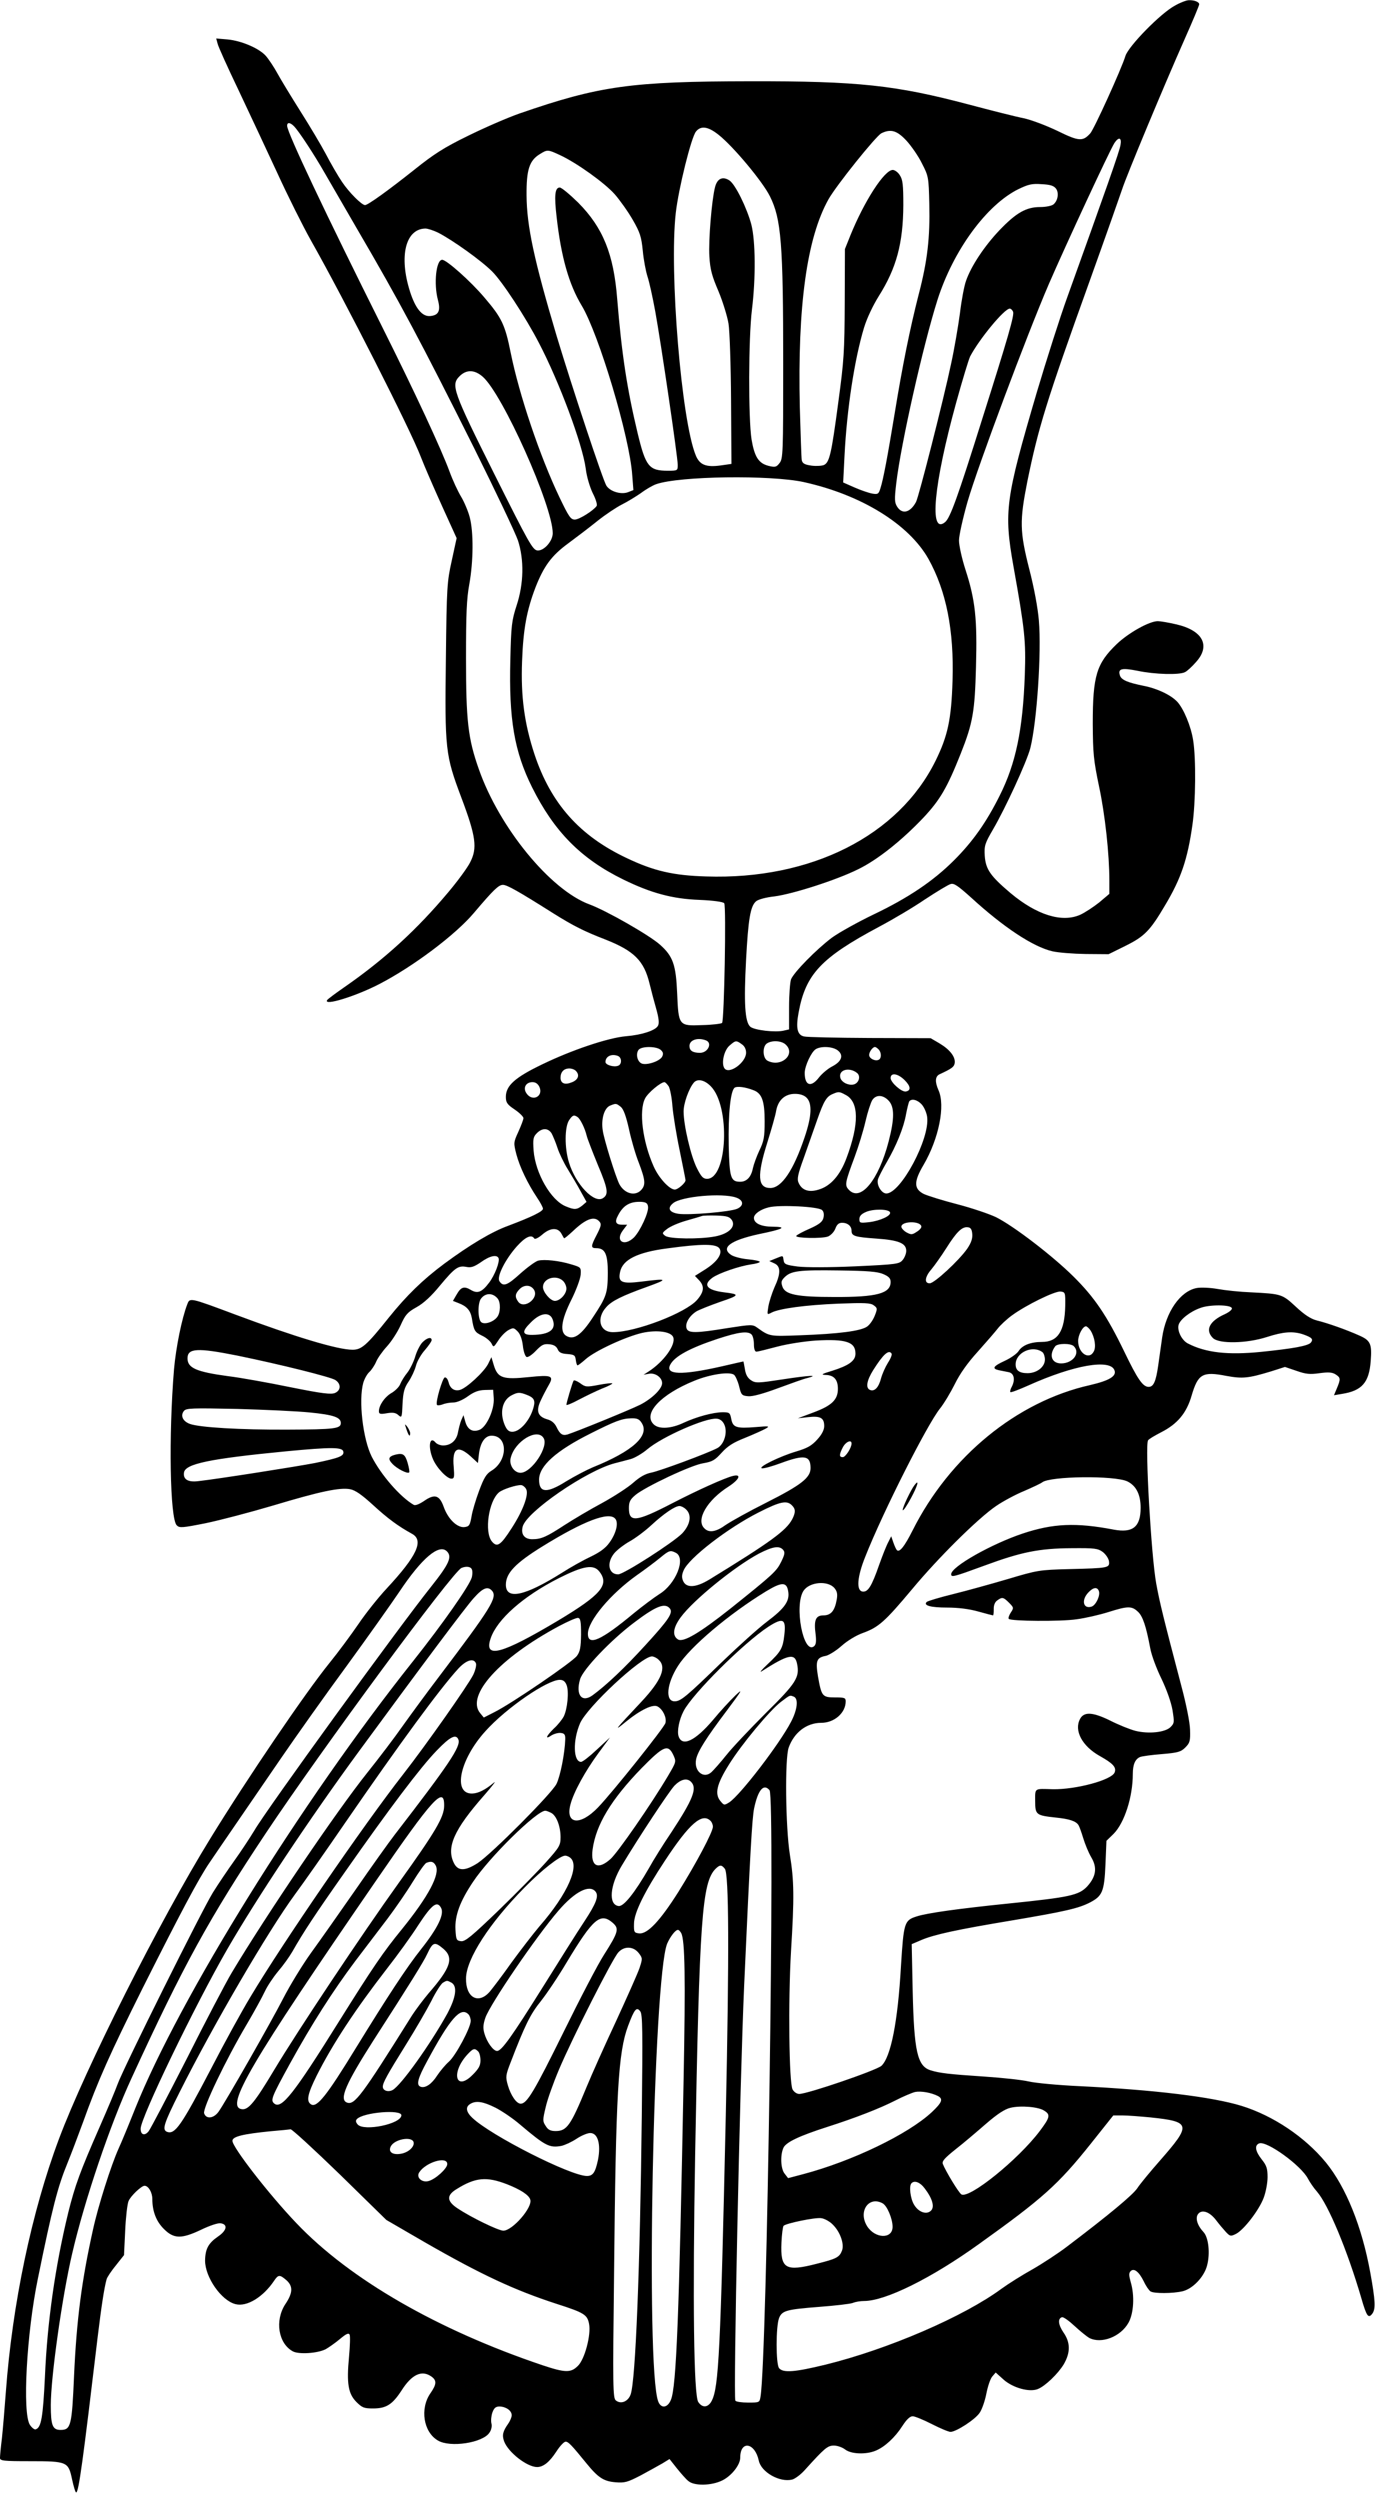 <?xml version="1.0" standalone="no"?>
<!DOCTYPE svg PUBLIC "-//W3C//DTD SVG 20010904//EN"
 "http://www.w3.org/TR/2001/REC-SVG-20010904/DTD/svg10.dtd">
<svg version="1.0" xmlns="http://www.w3.org/2000/svg"
 width="704pt" height="1280pt" viewBox="0 0 704 1280"
 preserveAspectRatio="xMidYMid meet">
<g transform="translate(0,1280) scale(0.1,-0.1)"
fill="#000000" stroke="none">
<path d="M6017 12772 c-73 -38 -240 -209 -255 -259 -19 -63 -160 -374 -180
-396 -38 -42 -58 -41 -166 12 -56 27 -134 57 -176 66 -41 8 -167 40 -280 70
-374 99 -566 120 -1120 119 -608 -1 -770 -23 -1180 -165 -63 -22 -182 -74
-265 -115 -121 -59 -174 -93 -275 -174 -131 -104 -236 -180 -251 -180 -17 0
-82 65 -118 119 -21 31 -58 95 -83 143 -25 47 -84 146 -131 220 -46 73 -99
160 -117 193 -18 33 -45 73 -59 89 -35 39 -124 77 -195 84 l-59 5 7 -26 c3
-15 52 -123 108 -240 55 -116 144 -307 198 -423 53 -116 131 -272 172 -345
172 -304 509 -967 563 -1109 18 -47 67 -159 108 -250 l75 -165 -25 -115 c-24
-109 -26 -133 -30 -497 -6 -471 -3 -498 79 -716 75 -199 83 -259 45 -332 -14
-28 -64 -96 -112 -153 -161 -192 -326 -343 -532 -486 -45 -31 -85 -61 -88 -66
-20 -32 148 20 269 83 173 90 389 252 483 364 100 118 126 143 148 143 21 0
78 -32 260 -147 99 -62 156 -91 265 -133 147 -58 198 -109 226 -227 9 -37 25
-97 35 -132 12 -43 15 -70 8 -82 -12 -24 -81 -47 -164 -54 -92 -8 -279 -71
-431 -145 -137 -66 -184 -108 -184 -165 0 -29 6 -39 45 -65 25 -17 45 -37 45
-44 0 -8 -12 -39 -26 -70 -25 -55 -25 -57 -10 -116 17 -64 57 -148 105 -220
17 -25 31 -51 31 -58 0 -14 -58 -42 -177 -87 -86 -31 -199 -99 -329 -195 -110
-82 -192 -162 -283 -275 -114 -143 -140 -165 -186 -165 -76 0 -295 66 -600
180 -235 88 -233 87 -246 53 -28 -72 -58 -220 -68 -333 -28 -340 -21 -764 14
-799 14 -14 28 -13 148 11 73 15 229 56 347 91 240 72 340 93 393 83 26 -5 59
-28 116 -80 75 -69 129 -109 200 -148 63 -34 26 -113 -128 -279 -44 -47 -110
-130 -147 -185 -37 -54 -102 -142 -145 -195 -125 -154 -419 -587 -612 -901
-261 -424 -639 -1175 -775 -1538 -140 -373 -239 -847 -272 -1295 -6 -82 -15
-189 -20 -236 -6 -47 -10 -93 -10 -102 0 -15 16 -17 153 -17 192 0 197 -3 216
-93 8 -37 17 -67 21 -67 13 0 35 164 110 795 19 157 34 255 46 297 3 10 24 42
47 70 l42 53 6 125 c3 69 11 137 17 151 10 26 66 79 82 79 20 0 40 -34 40 -68
0 -63 20 -115 60 -154 50 -50 89 -51 190 -3 41 20 85 35 99 33 39 -5 33 -37
-13 -68 -49 -34 -65 -63 -66 -123 0 -85 83 -205 156 -223 58 -15 141 36 197
119 22 33 29 33 63 4 35 -31 34 -65 -5 -123 -55 -84 -36 -202 39 -242 31 -16
125 -10 167 11 16 9 49 32 73 52 32 27 45 33 50 23 4 -7 2 -59 -3 -114 -13
-136 -4 -189 38 -231 29 -29 39 -33 85 -33 68 0 99 20 146 92 52 82 103 106
152 72 29 -20 28 -40 -4 -86 -55 -79 -36 -199 38 -242 63 -38 230 -12 264 40
10 14 14 34 10 48 -3 13 -1 38 5 55 9 24 17 31 37 31 33 -1 62 -21 62 -45 0
-9 -8 -29 -18 -43 -28 -40 -32 -59 -21 -90 21 -57 118 -132 169 -132 32 0 64
26 99 80 18 28 39 50 47 50 14 0 31 -18 105 -109 61 -75 89 -94 151 -99 47 -4
62 1 128 35 41 22 91 50 112 62 l36 22 38 -48 c21 -26 47 -56 59 -65 29 -25
117 -24 172 3 48 23 93 80 93 117 0 90 75 78 95 -15 12 -59 107 -113 171 -97
15 4 43 25 63 47 104 115 118 127 151 127 17 0 43 -9 57 -20 31 -24 107 -27
157 -6 46 19 99 68 136 126 22 34 39 50 53 50 11 0 55 -18 98 -40 43 -22 86
-40 96 -40 30 1 127 64 149 98 12 17 27 61 34 97 7 36 20 76 30 88 l18 21 40
-36 c47 -42 131 -66 175 -49 38 15 104 78 134 128 34 59 34 111 -2 162 -27 40
-30 71 -8 78 7 3 36 -18 65 -45 29 -27 63 -54 75 -61 62 -32 161 6 201 78 27
48 32 140 11 209 -9 33 -10 45 0 55 17 17 42 -2 67 -52 11 -24 27 -47 35 -52
18 -11 113 -11 164 1 51 12 110 73 125 131 17 62 8 144 -18 172 -32 34 -43 72
-28 92 19 26 60 12 93 -32 15 -20 38 -47 50 -60 21 -22 24 -23 52 -9 41 22
117 121 141 184 11 29 20 77 20 106 0 44 -5 60 -30 91 -33 42 -38 72 -13 82
38 15 215 -113 250 -181 9 -17 29 -47 46 -66 58 -67 155 -299 227 -545 27 -94
36 -106 56 -80 18 23 16 67 -10 210 -43 237 -125 439 -228 565 -108 131 -270
239 -431 289 -150 46 -444 82 -831 101 -108 5 -225 16 -259 24 -34 8 -136 19
-227 25 -182 12 -230 18 -275 32 -68 21 -85 96 -92 405 l-5 241 49 21 c66 28
179 53 468 101 266 45 337 61 395 91 64 33 74 56 80 194 l5 122 37 36 c55 56
98 188 98 306 0 49 12 76 37 87 10 4 60 11 112 15 82 7 97 11 120 34 23 23 26
33 24 91 -1 38 -19 128 -44 222 -93 354 -110 423 -129 525 -26 143 -58 709
-42 734 4 7 35 25 68 42 82 42 129 97 155 187 33 112 56 125 179 101 82 -15
111 -12 227 23 l72 23 59 -20 c48 -17 69 -19 118 -12 45 6 64 5 82 -6 26 -17
27 -23 7 -71 l-15 -36 41 7 c102 16 139 58 147 168 7 89 -1 106 -61 132 -65
29 -158 62 -215 76 -31 8 -63 29 -107 70 -70 65 -74 66 -230 74 -55 2 -131 10
-170 17 -39 7 -87 9 -108 5 -84 -16 -158 -122 -177 -255 -5 -39 -15 -103 -20
-142 -12 -83 -24 -109 -49 -109 -30 0 -57 40 -125 181 -89 184 -152 277 -260
384 -108 107 -308 260 -397 304 -36 17 -125 47 -198 66 -74 19 -150 43 -170
52 -53 26 -53 64 -2 150 78 134 112 303 76 382 -19 43 -17 70 5 81 63 29 75
38 78 57 5 32 -25 70 -77 101 l-46 27 -312 1 c-171 1 -323 4 -337 8 -34 8 -42
43 -27 123 36 196 115 280 413 439 68 36 173 98 233 139 61 40 120 76 132 79
17 6 37 -8 105 -69 166 -152 317 -252 416 -275 30 -7 106 -13 171 -14 l117 -1
87 43 c97 48 126 78 202 207 82 137 115 235 140 410 17 117 19 342 4 435 -11
72 -49 163 -82 198 -32 34 -103 68 -172 81 -83 17 -113 30 -121 53 -11 35 8
40 90 24 89 -19 215 -22 243 -7 11 5 36 28 56 51 77 84 36 163 -102 194 -38 9
-80 16 -93 16 -43 0 -149 -59 -210 -117 -104 -100 -123 -162 -123 -408 1 -152
4 -186 32 -320 31 -145 53 -348 53 -485 l0 -66 -52 -44 c-29 -23 -73 -52 -97
-63 -94 -42 -223 -1 -356 110 -104 88 -128 122 -133 191 -3 53 0 63 43 137 64
110 172 345 190 414 34 134 58 491 44 655 -5 62 -25 170 -49 262 -49 193 -50
247 -10 449 56 274 97 409 315 1015 84 234 160 450 170 480 20 64 215 532 321
771 41 92 74 171 74 177 0 12 -25 22 -53 21 -12 0 -44 -12 -70 -27z m-4512
-618 c25 -25 106 -149 160 -244 27 -47 101 -175 165 -285 217 -371 328 -580
595 -1114 112 -225 214 -440 227 -478 32 -99 30 -220 -7 -333 -25 -77 -28
-102 -32 -277 -8 -304 20 -470 111 -653 113 -227 251 -367 468 -473 141 -69
251 -99 390 -104 70 -3 121 -10 126 -17 11 -14 0 -601 -11 -613 -5 -4 -51 -10
-102 -11 -120 -5 -121 -3 -128 163 -6 145 -21 189 -87 248 -53 48 -275 175
-362 207 -201 74 -463 395 -567 694 -55 156 -65 247 -65 566 0 226 3 305 17
380 21 117 22 267 2 342 -8 31 -28 78 -44 105 -16 26 -43 84 -59 128 -44 119
-176 403 -342 735 -293 586 -490 1002 -490 1036 0 19 15 18 35 -2z m2174 -44
c75 -59 226 -240 263 -315 58 -116 68 -241 68 -861 0 -456 -1 -483 -19 -505
-16 -21 -23 -22 -56 -14 -51 13 -72 46 -87 135 -17 109 -16 518 2 665 20 163
18 352 -3 435 -23 86 -82 206 -112 226 -35 23 -63 10 -74 -34 -17 -66 -34
-271 -29 -355 4 -67 13 -100 47 -179 22 -53 45 -128 51 -165 6 -37 12 -214 13
-393 l2 -325 -56 -8 c-74 -10 -106 3 -126 50 -74 176 -137 943 -103 1243 14
124 79 386 103 416 25 32 62 27 116 -16z m961 -29 c25 -27 62 -80 80 -117 34
-66 35 -71 38 -208 4 -173 -9 -290 -55 -466 -44 -172 -83 -365 -122 -605 -37
-224 -58 -337 -73 -384 -9 -30 -13 -33 -42 -28 -17 3 -58 17 -90 31 l-59 26 7
138 c12 238 51 493 100 655 15 49 46 114 76 162 90 143 124 270 125 465 0 104
-3 131 -18 153 -9 15 -26 27 -36 27 -43 0 -146 -160 -217 -335 l-28 -70 -1
-275 c-1 -249 -4 -297 -33 -510 -35 -264 -45 -305 -72 -320 -10 -5 -39 -7 -64
-4 -36 5 -47 11 -51 28 -2 11 -6 134 -10 271 -12 519 36 867 147 1065 40 71
243 324 271 338 48 23 79 14 127 -37z m1097 -23 c-4 -30 -75 -230 -272 -778
-37 -102 -107 -322 -157 -490 -160 -545 -169 -608 -119 -890 58 -323 64 -382
58 -555 -10 -281 -46 -454 -129 -619 -68 -136 -137 -234 -233 -330 -107 -107
-235 -193 -413 -278 -81 -39 -176 -92 -212 -118 -79 -59 -196 -178 -210 -214
-5 -15 -10 -79 -10 -141 l0 -115 -26 -6 c-43 -11 -153 2 -173 20 -27 25 -33
121 -21 344 11 207 22 271 50 297 11 10 50 21 96 26 93 12 318 84 428 139 97
47 221 145 334 264 85 91 121 152 191 328 62 156 72 215 78 443 7 248 -4 344
-53 496 -19 58 -34 127 -34 152 0 25 20 115 44 199 52 180 304 854 417 1116
86 198 311 683 335 720 22 33 38 28 31 -10z m-2870 -52 c86 -40 227 -141 280
-200 27 -31 69 -90 93 -132 37 -64 44 -87 51 -157 4 -45 15 -104 24 -132 9
-27 27 -108 40 -180 29 -159 115 -744 115 -785 0 -29 -1 -30 -50 -30 -97 0
-114 21 -155 191 -55 229 -82 408 -105 689 -18 230 -73 365 -200 493 -43 42
-85 77 -94 77 -25 0 -29 -41 -16 -152 23 -204 63 -344 128 -452 88 -146 246
-674 259 -868 l6 -77 -28 -11 c-35 -13 -90 3 -110 33 -18 28 -175 502 -255
767 -116 390 -153 563 -154 720 -1 131 14 178 68 211 39 24 40 24 103 -5z
m2540 -172 c16 -22 9 -63 -14 -81 -9 -7 -39 -13 -67 -13 -72 0 -123 -29 -209
-119 -76 -80 -145 -183 -171 -259 -9 -24 -23 -98 -31 -165 -9 -67 -29 -185
-46 -262 -35 -168 -165 -680 -179 -705 -29 -54 -70 -65 -96 -25 -14 22 -15 37
-5 122 24 202 137 704 211 938 81 254 252 487 415 567 50 24 69 29 119 25 43
-2 62 -8 73 -23z m-3164 -225 c74 -38 220 -142 277 -199 52 -52 170 -232 239
-365 105 -201 223 -518 240 -644 5 -42 21 -95 36 -126 15 -29 24 -58 20 -65
-15 -23 -89 -70 -112 -70 -21 0 -31 15 -78 113 -101 211 -207 527 -250 740
-29 145 -46 180 -135 284 -71 84 -194 193 -216 193 -31 0 -44 -122 -22 -205
15 -56 4 -79 -39 -83 -41 -4 -76 38 -104 126 -57 180 -23 320 79 322 12 0 42
-10 65 -21z m2944 -405 c7 -18 -25 -129 -158 -549 -127 -405 -164 -506 -190
-528 -83 -68 -59 192 57 613 31 112 63 218 71 235 46 88 175 245 203 245 6 0
13 -7 17 -16z m-2715 -333 c102 -90 358 -662 358 -801 0 -41 -46 -92 -79 -88
-24 3 -44 39 -220 391 -213 426 -223 456 -178 501 35 35 77 34 119 -3z m1643
-539 c295 -65 539 -216 639 -394 91 -164 131 -365 123 -622 -6 -198 -24 -283
-87 -411 -190 -384 -638 -610 -1175 -592 -168 5 -267 28 -404 93 -243 114
-391 280 -475 534 -51 156 -70 293 -63 475 6 165 24 260 68 376 43 110 82 164
168 227 42 31 109 82 150 115 40 32 97 70 125 84 28 14 72 41 98 59 25 19 60
39 77 45 119 42 586 48 756 11z m-501 -2858 c35 -13 11 -64 -30 -64 -37 0 -54
11 -54 35 0 31 42 45 84 29z m184 -20 c14 -9 22 -26 22 -43 0 -51 -88 -114
-111 -80 -17 25 -2 92 26 116 31 27 34 28 63 7z m224 -1 c55 -50 -23 -120 -93
-83 -25 14 -26 75 -1 89 26 16 73 13 94 -6z m-638 -29 c12 -11 13 -20 6 -34
-14 -25 -86 -47 -108 -33 -21 13 -27 50 -12 69 17 19 94 18 114 -2z m906 -2
c31 -25 19 -57 -30 -82 -21 -11 -51 -36 -66 -55 -41 -54 -74 -44 -74 23 1 36
34 107 57 121 29 17 88 13 113 -7z m208 6 c15 -15 16 -45 2 -53 -17 -10 -50 5
-50 24 0 16 18 41 30 41 3 0 11 -5 18 -12z m-1334 -34 c20 -8 21 -43 1 -50
-22 -9 -65 4 -65 19 0 29 31 44 64 31z m-216 -76 c21 -21 13 -45 -18 -58 -38
-16 -60 -7 -60 23 0 29 17 47 45 47 12 0 26 -5 33 -12z m1440 -11 c19 -15 11
-49 -14 -58 -27 -9 -68 10 -72 36 -8 39 47 53 86 22z m244 -37 c31 -31 33 -53
6 -58 -21 -4 -78 46 -78 69 0 29 37 24 72 -11z m-993 -31 c101 -101 86 -474
-19 -474 -20 0 -30 11 -52 55 -31 61 -68 220 -68 290 0 42 27 117 52 147 18
22 55 15 87 -18z m-877 -4 c21 -48 -36 -77 -66 -33 -20 28 -4 58 30 58 16 0
28 -8 36 -25z m662 3 c7 -13 16 -59 19 -103 4 -44 20 -145 37 -225 16 -80 30
-148 30 -152 0 -14 -39 -48 -55 -48 -27 0 -82 59 -108 118 -57 127 -77 286
-44 349 15 29 80 83 99 83 4 0 14 -10 22 -22z m433 -19 c44 -16 58 -55 58
-159 0 -82 -4 -102 -27 -150 -14 -30 -29 -71 -33 -90 -9 -46 -32 -70 -65 -70
-49 0 -55 20 -59 185 -3 160 9 283 31 297 13 8 54 3 95 -13z m472 -24 c69 -35
71 -148 5 -324 -33 -88 -81 -143 -142 -161 -50 -16 -86 -4 -103 34 -9 19 -5
42 26 127 20 57 51 145 69 196 34 97 48 120 81 133 28 12 33 12 64 -5z m-199
-15 c29 -29 26 -95 -10 -201 -57 -170 -118 -261 -176 -261 -65 0 -69 63 -15
234 21 68 42 140 45 162 10 54 45 86 96 86 27 0 47 -7 60 -20z m420 -15 c30
-32 30 -92 0 -208 -52 -200 -145 -313 -205 -247 -21 23 -18 36 31 168 19 51
44 132 55 180 11 48 27 97 35 110 19 29 55 28 84 -3z m169 -19 c12 -13 25 -42
28 -64 15 -111 -135 -392 -209 -392 -25 0 -51 44 -43 72 4 13 24 52 45 88 49
84 87 177 99 246 6 31 13 59 16 65 11 16 41 10 64 -15z m-1540 -13 c14 -13 26
-46 41 -112 11 -52 33 -129 50 -172 34 -89 37 -115 13 -141 -31 -34 -86 -19
-112 30 -19 37 -79 230 -85 275 -9 59 8 115 38 127 30 12 31 12 55 -7z m-223
-51 c15 -9 39 -59 48 -97 4 -16 30 -83 57 -149 52 -123 56 -151 26 -170 -45
-29 -140 71 -174 183 -23 74 -22 180 0 215 18 27 25 30 43 18z m-132 -84 c7
-13 21 -46 30 -74 9 -28 33 -78 53 -110 20 -33 50 -83 66 -113 l30 -54 -22
-19 c-28 -22 -41 -22 -84 -4 -77 31 -156 170 -165 286 -4 59 -2 70 17 89 27
27 57 27 75 -1z m945 -329 c38 -13 41 -41 6 -57 -34 -16 -249 -34 -302 -26
-46 7 -58 29 -27 54 41 35 252 54 323 29z m-451 -47 c4 -29 -40 -124 -72 -157
-50 -49 -98 -19 -57 36 l22 29 -25 0 c-33 0 -40 14 -22 47 27 53 62 73 121 70
23 -2 31 -7 33 -25z m891 -17 c9 -8 11 -23 7 -40 -5 -20 -21 -33 -70 -55 -35
-15 -66 -32 -69 -37 -8 -12 133 -15 163 -3 14 6 31 24 37 40 8 22 18 30 35 30
28 0 48 -17 48 -41 0 -27 16 -32 128 -40 114 -8 152 -24 152 -63 0 -13 -8 -34
-18 -46 -17 -21 -28 -23 -243 -33 -136 -6 -253 -6 -295 -1 -61 8 -69 12 -72
32 -4 26 -1 25 -41 9 l-32 -13 26 -12 c33 -15 33 -52 0 -123 -13 -30 -27 -74
-31 -98 -7 -43 -7 -43 16 -31 40 21 175 39 343 46 134 5 165 4 181 -9 18 -13
19 -17 5 -52 -8 -21 -25 -46 -39 -56 -31 -23 -146 -38 -345 -45 -156 -6 -155
-6 -218 39 -24 17 -29 17 -151 -2 -165 -27 -203 -27 -211 -1 -8 25 14 63 50
86 13 8 68 30 122 49 101 34 103 39 20 49 -88 11 -110 38 -59 75 34 24 137 59
197 68 25 3 45 9 45 13 0 4 -27 10 -60 13 -34 3 -72 13 -86 22 -56 37 -5 75
142 107 127 26 146 37 70 38 -59 0 -96 17 -96 45 0 20 34 44 76 54 54 14 255
4 273 -14z m348 -12 c6 -17 -50 -43 -108 -50 -46 -5 -49 -4 -49 16 0 15 10 26
33 36 37 17 119 16 124 -2z m-810 -39 c22 -34 -16 -71 -86 -84 -80 -15 -233
-13 -255 3 -17 13 -17 15 9 35 16 13 60 32 99 43 39 11 76 22 81 24 6 2 39 3
74 2 53 -2 66 -6 78 -23z m-677 -9 c10 -12 7 -24 -14 -65 -32 -61 -32 -70 -3
-70 45 0 59 -30 59 -127 -1 -104 -6 -121 -77 -228 -59 -90 -96 -116 -134 -95
-36 19 -28 81 24 185 25 50 46 107 48 129 2 38 2 38 -48 53 -62 19 -138 27
-170 19 -14 -4 -55 -34 -92 -67 -66 -60 -87 -68 -106 -38 -15 23 31 113 89
178 44 49 75 63 89 41 4 -6 21 2 42 20 40 35 79 37 97 5 6 -11 12 -22 14 -24
1 -3 21 14 45 36 67 64 111 80 137 48z m1647 -22 c3 -7 -8 -20 -23 -29 -24
-16 -29 -16 -53 -3 -14 8 -26 21 -26 29 0 28 93 31 102 3z m261 -40 c2 -23 -5
-45 -26 -76 -42 -60 -168 -177 -192 -177 -29 0 -25 33 9 72 15 18 50 67 76
108 53 84 81 111 110 107 15 -1 21 -11 23 -34z m-1294 -75 c16 -26 -11 -67
-72 -106 l-54 -34 21 -22 c29 -31 26 -59 -10 -101 -59 -67 -314 -165 -431
-165 -68 0 -86 71 -34 128 28 32 81 58 206 103 114 41 111 45 -24 28 -104 -13
-123 -4 -111 50 13 62 88 100 242 120 177 24 251 24 267 -1z m-1131 -50 c6
-19 -20 -87 -49 -125 -37 -49 -59 -57 -93 -37 -35 21 -51 16 -74 -25 l-18 -31
28 -11 c43 -16 62 -38 69 -78 10 -64 15 -71 52 -89 20 -9 41 -27 48 -39 11
-22 11 -22 35 14 13 21 36 44 51 53 26 14 29 13 48 -6 13 -13 23 -39 27 -73 3
-30 12 -55 19 -58 8 -3 29 12 48 32 29 30 40 36 68 33 23 -2 36 -10 43 -25 7
-17 19 -23 50 -25 35 -3 40 -6 43 -30 2 -16 6 -28 9 -28 3 0 22 14 42 32 49
43 203 114 288 134 76 17 149 7 160 -22 14 -38 -48 -125 -127 -176 l-25 -16
28 5 c32 6 67 -19 67 -48 0 -29 -50 -78 -111 -110 -54 -27 -329 -139 -374
-153 -26 -7 -38 2 -56 39 -9 19 -25 33 -48 39 -48 14 -58 43 -32 97 11 24 30
60 41 79 27 47 14 52 -102 40 -134 -14 -160 -5 -180 62 l-12 40 -17 -35 c-22
-42 -112 -125 -145 -133 -29 -7 -50 8 -58 42 -4 14 -12 24 -19 22 -12 -4 -48
-127 -40 -140 2 -4 15 -3 29 2 14 6 39 10 56 10 17 0 48 13 74 32 32 23 55 31
86 32 l43 1 3 -43 c4 -58 -37 -148 -73 -162 -36 -14 -62 2 -73 43 l-9 32 -11
-25 c-6 -14 -13 -42 -17 -62 -7 -42 -36 -68 -76 -68 -15 0 -32 7 -39 15 -30
36 -40 -21 -14 -83 18 -45 72 -102 95 -102 15 0 16 8 12 60 -9 96 20 114 86
55 l38 -35 5 45 c7 60 31 95 65 95 84 0 84 -127 0 -179 -27 -16 -39 -36 -64
-103 -17 -46 -35 -105 -39 -133 -8 -44 -12 -50 -36 -53 -37 -4 -84 41 -106
103 -22 61 -46 69 -102 30 -24 -16 -44 -24 -52 -19 -70 41 -167 153 -215 247
-45 90 -68 288 -43 378 6 20 19 44 31 55 11 10 27 34 35 53 8 19 33 54 55 78
23 25 54 73 70 108 24 54 35 67 82 93 36 20 76 57 120 111 76 91 93 103 135
95 24 -5 40 1 74 24 45 33 83 41 91 20z m1970 -81 c28 -12 37 -22 37 -40 0
-59 -71 -78 -289 -77 -189 0 -251 12 -265 53 -8 23 -6 31 11 48 33 33 75 38
278 35 149 -2 198 -6 228 -19z m-1641 -34 c10 -9 18 -27 18 -40 0 -28 -33 -63
-59 -63 -23 0 -61 45 -61 71 0 44 66 65 102 32z m-148 -46 c27 -43 -51 -102
-81 -61 -18 25 -16 41 8 65 23 23 57 22 73 -4z m2720 -83 c-3 -130 -38 -184
-119 -184 -58 0 -101 -17 -120 -47 -9 -14 -41 -36 -71 -50 -59 -27 -67 -40
-29 -48 14 -3 36 -7 50 -10 28 -6 34 -40 14 -77 -6 -11 -8 -22 -6 -25 3 -3 45
13 94 35 232 104 417 136 439 77 12 -30 -26 -53 -125 -76 -375 -84 -719 -366
-909 -745 -41 -81 -66 -113 -80 -100 -4 4 -12 22 -18 39 l-11 32 -15 -30 c-9
-16 -30 -69 -47 -117 -38 -109 -57 -140 -85 -136 -33 5 -27 76 14 178 89 226
316 675 382 758 21 26 55 83 77 127 26 53 66 109 117 165 42 47 88 100 102
118 13 17 46 48 72 67 72 53 221 126 250 123 24 -3 25 -5 24 -74z m-2906 38
c16 -20 15 -72 -2 -94 -19 -26 -65 -41 -82 -27 -18 14 -19 99 -1 121 23 30 60
30 85 0z m3759 -49 c3 -7 -13 -20 -34 -30 -81 -36 -104 -82 -63 -123 31 -31
174 -28 276 5 84 27 133 31 185 14 46 -16 55 -25 40 -43 -14 -16 -88 -30 -255
-47 -171 -17 -283 -4 -374 43 -31 16 -55 64 -48 94 7 28 58 69 112 88 47 18
156 17 161 -1z m-3477 -59 c19 -50 -16 -77 -104 -78 -53 -1 -56 17 -8 64 49
50 97 56 112 14z m2754 -56 c21 -34 29 -84 16 -107 -24 -46 -80 -8 -80 54 0
31 24 75 40 75 5 0 16 -10 24 -22z m-1736 -20 c7 -7 12 -29 12 -50 0 -24 5
-38 13 -38 6 0 55 12 107 26 54 14 138 27 196 31 156 9 204 -7 204 -67 0 -37
-34 -61 -120 -88 -53 -16 -59 -20 -33 -21 43 -1 63 -24 63 -71 0 -56 -31 -86
-125 -121 l-80 -30 53 6 c63 7 82 -4 82 -46 0 -19 -12 -43 -36 -69 -29 -32
-51 -44 -108 -61 -84 -25 -198 -81 -175 -86 8 -2 53 10 98 27 120 44 151 39
151 -26 0 -49 -47 -86 -225 -176 -88 -44 -181 -96 -208 -114 -51 -37 -87 -43
-111 -18 -44 43 14 144 125 214 55 36 67 65 22 54 -42 -10 -184 -74 -317 -143
-180 -93 -216 -96 -216 -22 0 32 6 44 33 67 50 42 287 154 348 163 46 8 59 15
94 54 31 34 59 52 120 76 44 18 91 39 105 47 23 13 19 14 -51 8 -99 -8 -117
-2 -125 42 -6 31 -9 34 -43 34 -49 0 -134 -23 -201 -54 -63 -30 -125 -34 -152
-9 -59 54 33 154 209 225 79 32 177 47 201 30 7 -5 19 -31 26 -58 11 -46 14
-49 47 -52 23 -2 77 13 155 42 65 24 132 48 147 51 66 17 10 14 -121 -6 -132
-20 -143 -21 -167 -5 -17 11 -27 29 -31 56 -4 22 -7 40 -8 40 -1 0 -50 -11
-110 -25 -208 -47 -292 -44 -264 9 23 43 101 85 243 132 107 35 154 41 173 22z
m1650 -60 c35 -35 -5 -88 -65 -88 -49 0 -64 43 -30 88 12 15 79 16 95 0z
m-160 -31 c6 -5 12 -22 12 -37 0 -38 -41 -70 -89 -70 -42 0 -61 14 -61 45 0
61 87 101 138 62z m-4123 -17 c224 -46 476 -109 502 -125 30 -20 29 -52 -1
-66 -20 -9 -64 -4 -228 29 -112 23 -256 49 -322 57 -162 22 -206 42 -206 91 0
52 50 55 255 14z m3350 10 c3 -5 -5 -26 -19 -47 -13 -21 -29 -57 -35 -79 -12
-47 -33 -69 -56 -60 -24 9 -18 48 16 102 51 81 80 107 94 84z m-1868 -211 c35
-13 44 -27 36 -59 -16 -67 -69 -130 -110 -130 -18 0 -28 9 -39 35 -27 64 -12
128 36 152 31 16 41 16 77 2z m-1112 -90 c122 -12 160 -25 160 -54 0 -29 -29
-33 -275 -34 -242 -1 -445 11 -497 29 -37 13 -51 43 -31 67 12 14 41 15 273
10 144 -4 310 -12 370 -18z m1700 -53 c43 -65 -44 -145 -250 -228 -33 -14 -94
-46 -135 -71 -100 -63 -140 -61 -140 8 0 70 87 148 265 237 125 63 160 76 207
77 29 1 41 -4 53 -23z m423 -8 c19 -40 0 -103 -36 -122 -54 -28 -295 -117
-337 -125 -31 -6 -59 -22 -93 -52 -27 -24 -98 -70 -158 -103 -60 -32 -146 -83
-191 -112 -95 -62 -121 -74 -168 -74 -40 0 -59 25 -49 64 18 75 326 287 472
325 23 6 59 15 80 21 20 5 60 28 87 51 76 64 299 162 355 156 16 -1 30 -12 38
-29z m-925 -70 c28 -43 -61 -178 -118 -178 -33 0 -60 41 -50 77 21 85 136 154
168 101z m1577 -28 c0 -22 -31 -70 -45 -70 -19 0 -19 13 0 50 15 29 45 42 45
20z m-2602 -42 c4 -22 -20 -32 -146 -58 -87 -17 -492 -81 -599 -93 -51 -6 -76
10 -71 44 6 45 131 71 523 109 232 22 289 22 293 -2z m4014 -152 c45 -22 68
-67 68 -135 0 -98 -40 -130 -137 -112 -194 37 -311 32 -467 -20 -161 -54 -366
-170 -366 -208 0 -17 10 -15 168 43 192 71 283 89 449 90 119 1 134 -1 160
-20 15 -12 29 -33 31 -47 4 -34 -2 -35 -203 -40 -155 -4 -164 -6 -315 -51 -85
-25 -211 -60 -280 -77 -69 -17 -129 -35 -135 -40 -19 -18 19 -29 105 -29 54 0
112 -7 158 -20 39 -11 74 -20 76 -20 3 0 4 14 4 31 -1 20 6 37 17 45 26 19 32
18 61 -11 25 -25 25 -27 9 -51 -9 -14 -14 -29 -10 -32 12 -12 266 -14 347 -2
45 6 119 23 163 37 99 31 119 32 151 2 25 -23 42 -74 63 -186 6 -35 32 -105
57 -156 27 -56 50 -121 57 -161 10 -63 10 -68 -10 -88 -27 -27 -112 -36 -180
-19 -27 7 -85 30 -130 53 -88 43 -133 46 -153 8 -32 -59 10 -139 101 -190 68
-38 86 -58 76 -84 -15 -39 -198 -88 -317 -86 -96 3 -90 7 -90 -60 0 -71 5 -74
105 -85 70 -7 104 -18 117 -39 4 -6 15 -36 24 -66 9 -30 27 -74 41 -98 32 -53
25 -99 -20 -149 -43 -46 -89 -56 -402 -88 -264 -27 -419 -49 -471 -66 -64 -20
-67 -31 -81 -254 -16 -286 -52 -466 -100 -511 -25 -23 -378 -144 -421 -144
-12 0 -27 10 -34 23 -18 33 -23 448 -8 707 17 275 16 362 -6 496 -22 140 -26
490 -6 547 28 78 92 127 167 127 67 0 125 51 125 110 0 18 -6 20 -55 20 -65 0
-69 6 -87 108 -13 80 -7 96 41 105 16 4 52 26 80 51 29 26 75 54 109 66 80 29
112 57 251 223 138 166 340 365 431 427 35 24 100 59 144 77 44 19 86 39 92
44 39 32 371 36 436 5z m-3079 -38 c17 -25 -14 -110 -73 -201 -57 -89 -75
-101 -102 -68 -39 49 -16 207 37 251 19 16 91 39 114 37 8 -1 19 -10 24 -19z
m1361 -84 c20 -19 20 -37 2 -72 -31 -58 -110 -116 -425 -309 -68 -41 -116 -44
-133 -8 -8 18 -8 32 2 55 26 63 226 217 384 297 110 56 144 63 170 37z m-542
-21 c31 -28 23 -78 -19 -123 -46 -47 -300 -210 -328 -210 -50 0 -60 60 -20
108 14 17 49 44 79 61 29 16 80 54 112 84 63 58 120 97 143 97 8 0 23 -7 33
-17z m-362 -48 c18 -21 5 -75 -30 -123 -20 -28 -49 -49 -95 -71 -36 -17 -103
-54 -148 -83 -191 -120 -287 -140 -287 -61 0 59 48 110 187 196 212 131 341
180 373 142z m860 -160 c10 -12 8 -23 -10 -60 -24 -49 -40 -64 -260 -240 -159
-126 -242 -175 -269 -158 -30 19 -25 60 14 113 65 89 279 262 402 327 70 36
104 41 123 18z m-1722 -7 c28 -28 12 -64 -80 -180 -164 -205 -843 -1141 -905
-1248 -21 -35 -67 -105 -102 -154 -35 -49 -85 -123 -111 -165 -56 -90 -459
-900 -488 -981 -11 -31 -52 -128 -91 -217 -101 -230 -127 -302 -161 -438 -67
-275 -108 -561 -120 -843 -10 -208 -19 -260 -47 -269 -6 -3 -20 8 -30 23 -39
60 -17 469 41 749 74 363 101 468 151 590 18 44 54 139 80 210 77 215 139 353
306 688 190 378 286 560 343 643 22 33 84 123 136 199 52 76 155 226 229 334
74 108 224 320 335 471 110 151 231 322 270 380 116 174 204 248 244 208z
m1173 -8 c52 -28 -1 -160 -85 -211 -28 -18 -87 -62 -131 -98 -167 -139 -235
-170 -235 -105 0 66 117 205 251 300 43 30 96 70 119 89 46 38 52 40 81 25z
m-1045 -85 c4 -8 3 -26 0 -39 -10 -41 -149 -239 -304 -434 -570 -717 -1193
-1721 -1420 -2287 -33 -83 -71 -175 -85 -205 -39 -87 -105 -295 -131 -415 -58
-261 -84 -461 -97 -750 -11 -254 -16 -275 -69 -275 -41 0 -50 23 -50 127 0
143 58 556 110 778 63 271 194 659 304 897 264 575 398 819 687 1253 283 425
958 1341 1002 1358 24 10 48 7 53 -8z m653 -11 c52 -67 9 -118 -209 -249 -293
-175 -384 -199 -348 -93 33 98 167 216 348 308 127 64 179 73 209 34z m1204
-85 c13 -16 16 -31 11 -58 -10 -58 -30 -81 -68 -81 -40 0 -50 -24 -40 -98 4
-36 2 -51 -8 -60 -55 -45 -103 208 -54 284 31 46 125 54 159 13z m-238 -13
c10 -51 -15 -88 -108 -158 -45 -34 -149 -128 -232 -208 -182 -177 -210 -200
-241 -200 -49 0 -41 90 17 181 62 98 261 266 451 382 79 48 105 49 113 3z
m-1515 -1 c27 -33 -6 -87 -271 -437 -64 -84 -148 -199 -188 -255 -39 -56 -121
-164 -181 -239 -156 -195 -517 -728 -694 -1024 -31 -52 -135 -251 -231 -442
-97 -190 -184 -356 -194 -369 -20 -25 -41 -19 -41 13 0 56 278 632 443 918
150 260 421 668 674 1013 317 432 547 740 588 785 48 54 73 63 95 37z m3106 0
c9 -22 -15 -73 -37 -80 -43 -14 -54 33 -17 72 25 27 46 30 54 8z m-2197 -89
c19 -22 -4 -57 -127 -191 -103 -113 -198 -203 -268 -254 -55 -40 -88 2 -64 82
15 51 156 199 275 289 112 85 159 104 184 74z m-454 -133 c-1 -67 -5 -88 -21
-110 -22 -31 -334 -244 -422 -288 l-55 -28 -19 23 c-73 90 99 281 402 444 47
25 92 45 100 43 12 -2 15 -19 15 -84z m1041 -1 c-8 -71 -17 -87 -85 -151 -31
-29 -45 -46 -31 -37 136 87 170 94 181 38 14 -69 -4 -98 -160 -252 -80 -80
-172 -177 -202 -215 -31 -39 -66 -78 -77 -88 -40 -36 -90 6 -78 66 8 40 51
109 159 252 77 103 83 114 42 75 -26 -25 -78 -81 -115 -126 -91 -107 -158
-139 -176 -82 -8 26 3 84 26 128 46 89 307 349 434 432 75 48 91 41 82 -40z
m-644 -129 c42 -38 15 -105 -88 -215 -139 -148 -146 -157 -79 -102 75 61 140
92 163 77 27 -16 46 -57 39 -84 -6 -23 -270 -354 -345 -432 -92 -96 -169 -87
-141 16 16 62 76 171 143 262 l59 80 -67 -62 c-37 -35 -73 -63 -81 -63 -40 0
-43 110 -5 198 38 85 314 342 368 342 8 0 24 -7 34 -17z m-935 -19 c3 -9 -3
-35 -14 -58 -27 -54 -242 -360 -360 -511 -200 -256 -614 -859 -779 -1135 -45
-74 -136 -240 -202 -368 -154 -295 -186 -341 -227 -326 -26 11 -17 41 65 204
172 343 452 823 589 1010 43 58 158 222 256 365 282 410 489 692 582 793 41
44 79 55 90 26z m464 -111 c13 -33 4 -124 -15 -161 -8 -15 -30 -43 -50 -61
-41 -40 -47 -59 -12 -35 14 8 35 14 48 12 18 -2 23 -9 22 -33 -2 -69 -25 -188
-45 -228 -25 -50 -331 -357 -403 -405 -64 -41 -100 -42 -121 -2 -42 81 -1 173
154 349 41 47 64 77 50 65 -44 -37 -80 -55 -111 -56 -102 -3 -64 175 68 320
106 118 316 262 380 262 17 0 28 -8 35 -27z m1163 -59 c25 -10 19 -66 -14
-129 -60 -115 -260 -375 -316 -412 -26 -16 -27 -16 -46 7 -30 37 -18 87 44
186 66 106 209 277 266 321 49 37 45 35 66 27z m-1717 -220 c13 -35 -47 -125
-327 -488 -30 -39 -120 -165 -200 -281 -80 -115 -182 -260 -227 -322 -44 -61
-108 -166 -142 -232 -63 -123 -295 -530 -332 -582 -25 -35 -64 -39 -74 -8 -8
25 111 274 217 453 39 66 81 143 94 171 13 28 44 74 69 104 25 29 57 74 72
100 57 100 112 184 271 410 227 324 384 532 467 618 69 72 100 88 112 57z
m1100 -78 c16 -35 16 -35 -27 -108 -86 -145 -259 -395 -295 -426 -64 -57 -102
-36 -91 49 17 127 95 256 250 416 114 116 136 125 163 69z m91 -138 c33 -33
10 -90 -101 -259 -40 -59 -92 -142 -115 -184 -72 -125 -129 -197 -155 -193
-53 7 -45 105 17 208 87 145 241 378 269 408 32 33 64 41 85 20z m402 -43 c29
-35 -13 -2904 -46 -3103 -5 -32 -5 -32 -64 -32 -32 0 -62 4 -65 10 -11 19 23
1632 45 2125 31 689 41 858 51 907 20 95 49 129 79 93z m-1666 -81 c-1 -57
-44 -131 -230 -390 -195 -272 -519 -759 -639 -959 -100 -167 -133 -208 -167
-203 -87 12 42 232 686 1168 292 425 352 491 350 384z m548 -35 c27 -14 48
-69 48 -124 0 -42 -5 -51 -74 -128 -41 -46 -150 -157 -242 -246 -139 -134
-172 -161 -193 -159 -24 3 -26 7 -29 59 -4 72 23 145 90 245 85 128 326 364
370 364 5 0 18 -5 30 -11z m816 -41 c7 -7 12 -20 12 -30 0 -26 -84 -185 -177
-334 -93 -147 -158 -217 -201 -212 -25 3 -27 6 -26 49 0 56 54 165 159 324
125 190 190 246 233 203z m-722 -186 c57 -37 -8 -187 -155 -355 -32 -38 -96
-121 -142 -184 -45 -64 -96 -131 -112 -150 -58 -66 -123 -30 -121 69 1 99 121
284 299 464 91 93 183 164 209 164 6 0 16 -4 22 -8z m-685 -43 c23 -44 -37
-157 -172 -324 -98 -120 -149 -195 -323 -473 -232 -372 -295 -452 -332 -421
-20 17 -14 32 82 207 111 201 216 366 332 521 53 69 128 169 168 221 39 52 97
136 128 187 31 50 62 94 69 96 24 10 37 7 48 -14z m1480 -16 c21 -25 23 -428
5 -1263 -27 -1206 -36 -1392 -72 -1461 -18 -35 -48 -38 -69 -6 -23 36 -29 513
-16 1262 22 1212 35 1398 105 1468 22 21 30 21 47 0z m-662 -117 c18 -22 4
-60 -58 -154 -32 -48 -126 -197 -210 -332 -161 -257 -213 -330 -236 -330 -20
0 -53 47 -65 90 -8 28 -6 47 5 80 25 71 261 417 374 548 84 98 159 136 190 98z
m-791 -83 c18 -32 -15 -102 -103 -213 -73 -92 -170 -240 -333 -505 -150 -245
-200 -308 -230 -288 -25 16 -17 53 29 146 82 163 198 339 359 547 54 69 128
171 164 228 68 103 94 122 114 85z m878 -76 c35 -30 31 -47 -42 -162 -32 -49
-126 -230 -210 -401 -148 -300 -186 -364 -218 -364 -22 0 -51 43 -66 95 -12
42 -11 51 13 113 74 193 102 250 156 317 31 39 92 130 135 203 132 219 170
252 232 199z m352 -54 c19 -37 22 -233 12 -748 -23 -1213 -37 -1574 -65 -1641
-17 -42 -51 -46 -65 -8 -65 170 -25 2171 46 2344 16 36 42 70 55 70 5 0 12 -8
17 -17z m-1219 -79 c56 -47 39 -98 -74 -228 -27 -32 -68 -86 -90 -121 -254
-406 -290 -454 -329 -439 -41 16 -5 97 136 318 185 287 257 403 275 442 29 62
38 65 82 28z m1003 -25 c18 -24 18 -27 2 -75 -9 -27 -64 -150 -121 -274 -58
-124 -125 -274 -150 -335 -81 -197 -101 -225 -158 -225 -26 0 -39 6 -51 26
-16 24 -16 30 0 97 9 40 40 126 68 192 69 163 274 568 304 600 31 34 79 31
106 -6z m-961 -149 c32 -18 24 -75 -21 -159 -85 -154 -237 -368 -280 -391 -23
-12 -50 -3 -50 17 0 21 23 62 120 218 48 77 106 177 129 222 22 45 49 86 58
92 22 13 21 13 44 1z m975 -680 c-9 -780 -32 -1356 -57 -1428 -13 -37 -50 -52
-76 -31 -15 13 -16 67 -9 649 9 927 21 1133 72 1269 32 85 43 99 62 74 12 -15
13 -98 8 -533z m-888 518 c7 -7 12 -22 12 -34 0 -35 -78 -180 -112 -209 -17
-15 -44 -47 -60 -71 -28 -44 -61 -66 -85 -57 -23 9 -14 43 34 131 118 219 171
280 211 240z m50 -190 c7 -7 12 -27 12 -46 0 -27 -9 -43 -40 -74 -87 -88 -113
11 -26 105 28 30 36 33 54 15z m2355 -229 c27 -15 20 -33 -32 -82 -121 -113
-407 -251 -660 -318 l-76 -20 -17 22 c-21 24 -24 95 -7 133 13 29 81 61 224
107 144 46 270 95 350 136 39 20 84 39 100 43 30 6 83 -3 118 -21z m-2267 -59
c32 -16 90 -55 127 -87 129 -109 150 -120 211 -109 18 4 53 20 77 36 24 16 56
30 71 30 39 0 55 -57 40 -136 -14 -66 -26 -84 -57 -84 -83 0 -492 207 -587
298 -32 30 -36 56 -10 71 29 18 66 12 128 -19z m2811 -16 c32 -20 29 -34 -22
-102 -110 -147 -363 -351 -403 -326 -14 9 -80 118 -95 156 -5 14 11 31 66 75
40 31 109 90 155 130 59 51 96 75 125 82 53 13 145 5 174 -15z m-3292 -23 c0
-45 -193 -84 -224 -47 -10 12 -11 20 -3 28 34 34 227 50 227 19z m3835 -11
c208 -22 211 -36 50 -220 -51 -58 -104 -122 -118 -144 -24 -34 -139 -131 -361
-299 -42 -32 -121 -84 -175 -115 -54 -30 -125 -75 -158 -99 -194 -143 -581
-310 -902 -389 -156 -38 -216 -43 -237 -18 -17 20 -17 215 0 257 15 38 39 44
206 57 80 6 157 15 171 20 14 6 40 10 58 10 109 0 344 116 586 290 330 236
408 306 577 518 l113 142 48 0 c26 0 90 -5 142 -10z m-4150 -292 l238 -233
193 -112 c292 -168 464 -248 680 -318 140 -45 156 -55 165 -102 11 -56 -22
-181 -57 -215 -36 -36 -64 -36 -181 3 -537 181 -985 439 -1258 725 -141 147
-330 391 -330 424 0 22 54 35 195 49 50 4 96 9 103 10 8 0 121 -104 252 -231z
m377 167 c8 -23 -24 -54 -63 -61 -44 -8 -68 9 -53 38 19 36 104 52 116 23z
m173 -114 c0 -23 -61 -78 -96 -87 -34 -9 -64 18 -48 44 33 52 144 86 144 43z
m305 -103 c69 -27 113 -55 120 -79 13 -39 -91 -159 -138 -159 -25 0 -165 68
-234 114 -56 37 -58 67 -5 99 96 60 153 65 257 25z m2139 -21 c40 -52 52 -95
33 -114 -22 -23 -64 -9 -87 30 -19 31 -27 97 -13 110 15 16 44 5 67 -26z
m-215 -77 c23 -12 51 -79 51 -120 0 -65 -91 -61 -131 4 -46 75 9 155 80 116z
m-257 -107 c39 -37 62 -101 49 -135 -13 -34 -28 -42 -128 -67 -162 -42 -188
-26 -182 108 2 44 7 82 11 86 13 13 163 44 193 39 16 -2 42 -16 57 -31z"/>
<path d="M2162 5927 c-12 -13 -29 -46 -37 -75 -9 -28 -27 -64 -40 -80 -13 -16
-29 -41 -35 -56 -5 -15 -26 -36 -45 -47 -36 -21 -65 -64 -65 -94 0 -14 7 -16
41 -10 30 5 45 3 59 -10 17 -15 18 -13 21 58 3 59 9 82 31 114 15 22 32 59 38
82 6 23 27 59 46 80 18 21 34 44 34 50 0 19 -25 12 -48 -12z"/>
<path d="M2937 5732 c-6 -9 -37 -113 -37 -124 0 -4 28 7 63 26 34 18 88 44
119 57 32 12 56 25 53 27 -2 2 -34 -1 -70 -8 -63 -12 -68 -11 -95 9 -16 11
-31 17 -33 13z"/>
<path d="M2081 5483 c11 -34 19 -42 19 -20 0 7 -7 22 -15 33 -13 17 -14 16 -4
-13z"/>
<path d="M2025 5353 c-36 -9 -40 -22 -16 -47 23 -25 78 -53 86 -44 3 2 -1 24
-8 49 -13 44 -24 51 -62 42z"/>
<path d="M4683 5198 c-19 -24 -64 -119 -61 -129 2 -6 21 22 42 61 35 65 44
100 19 68z"/>
</g>
</svg>
